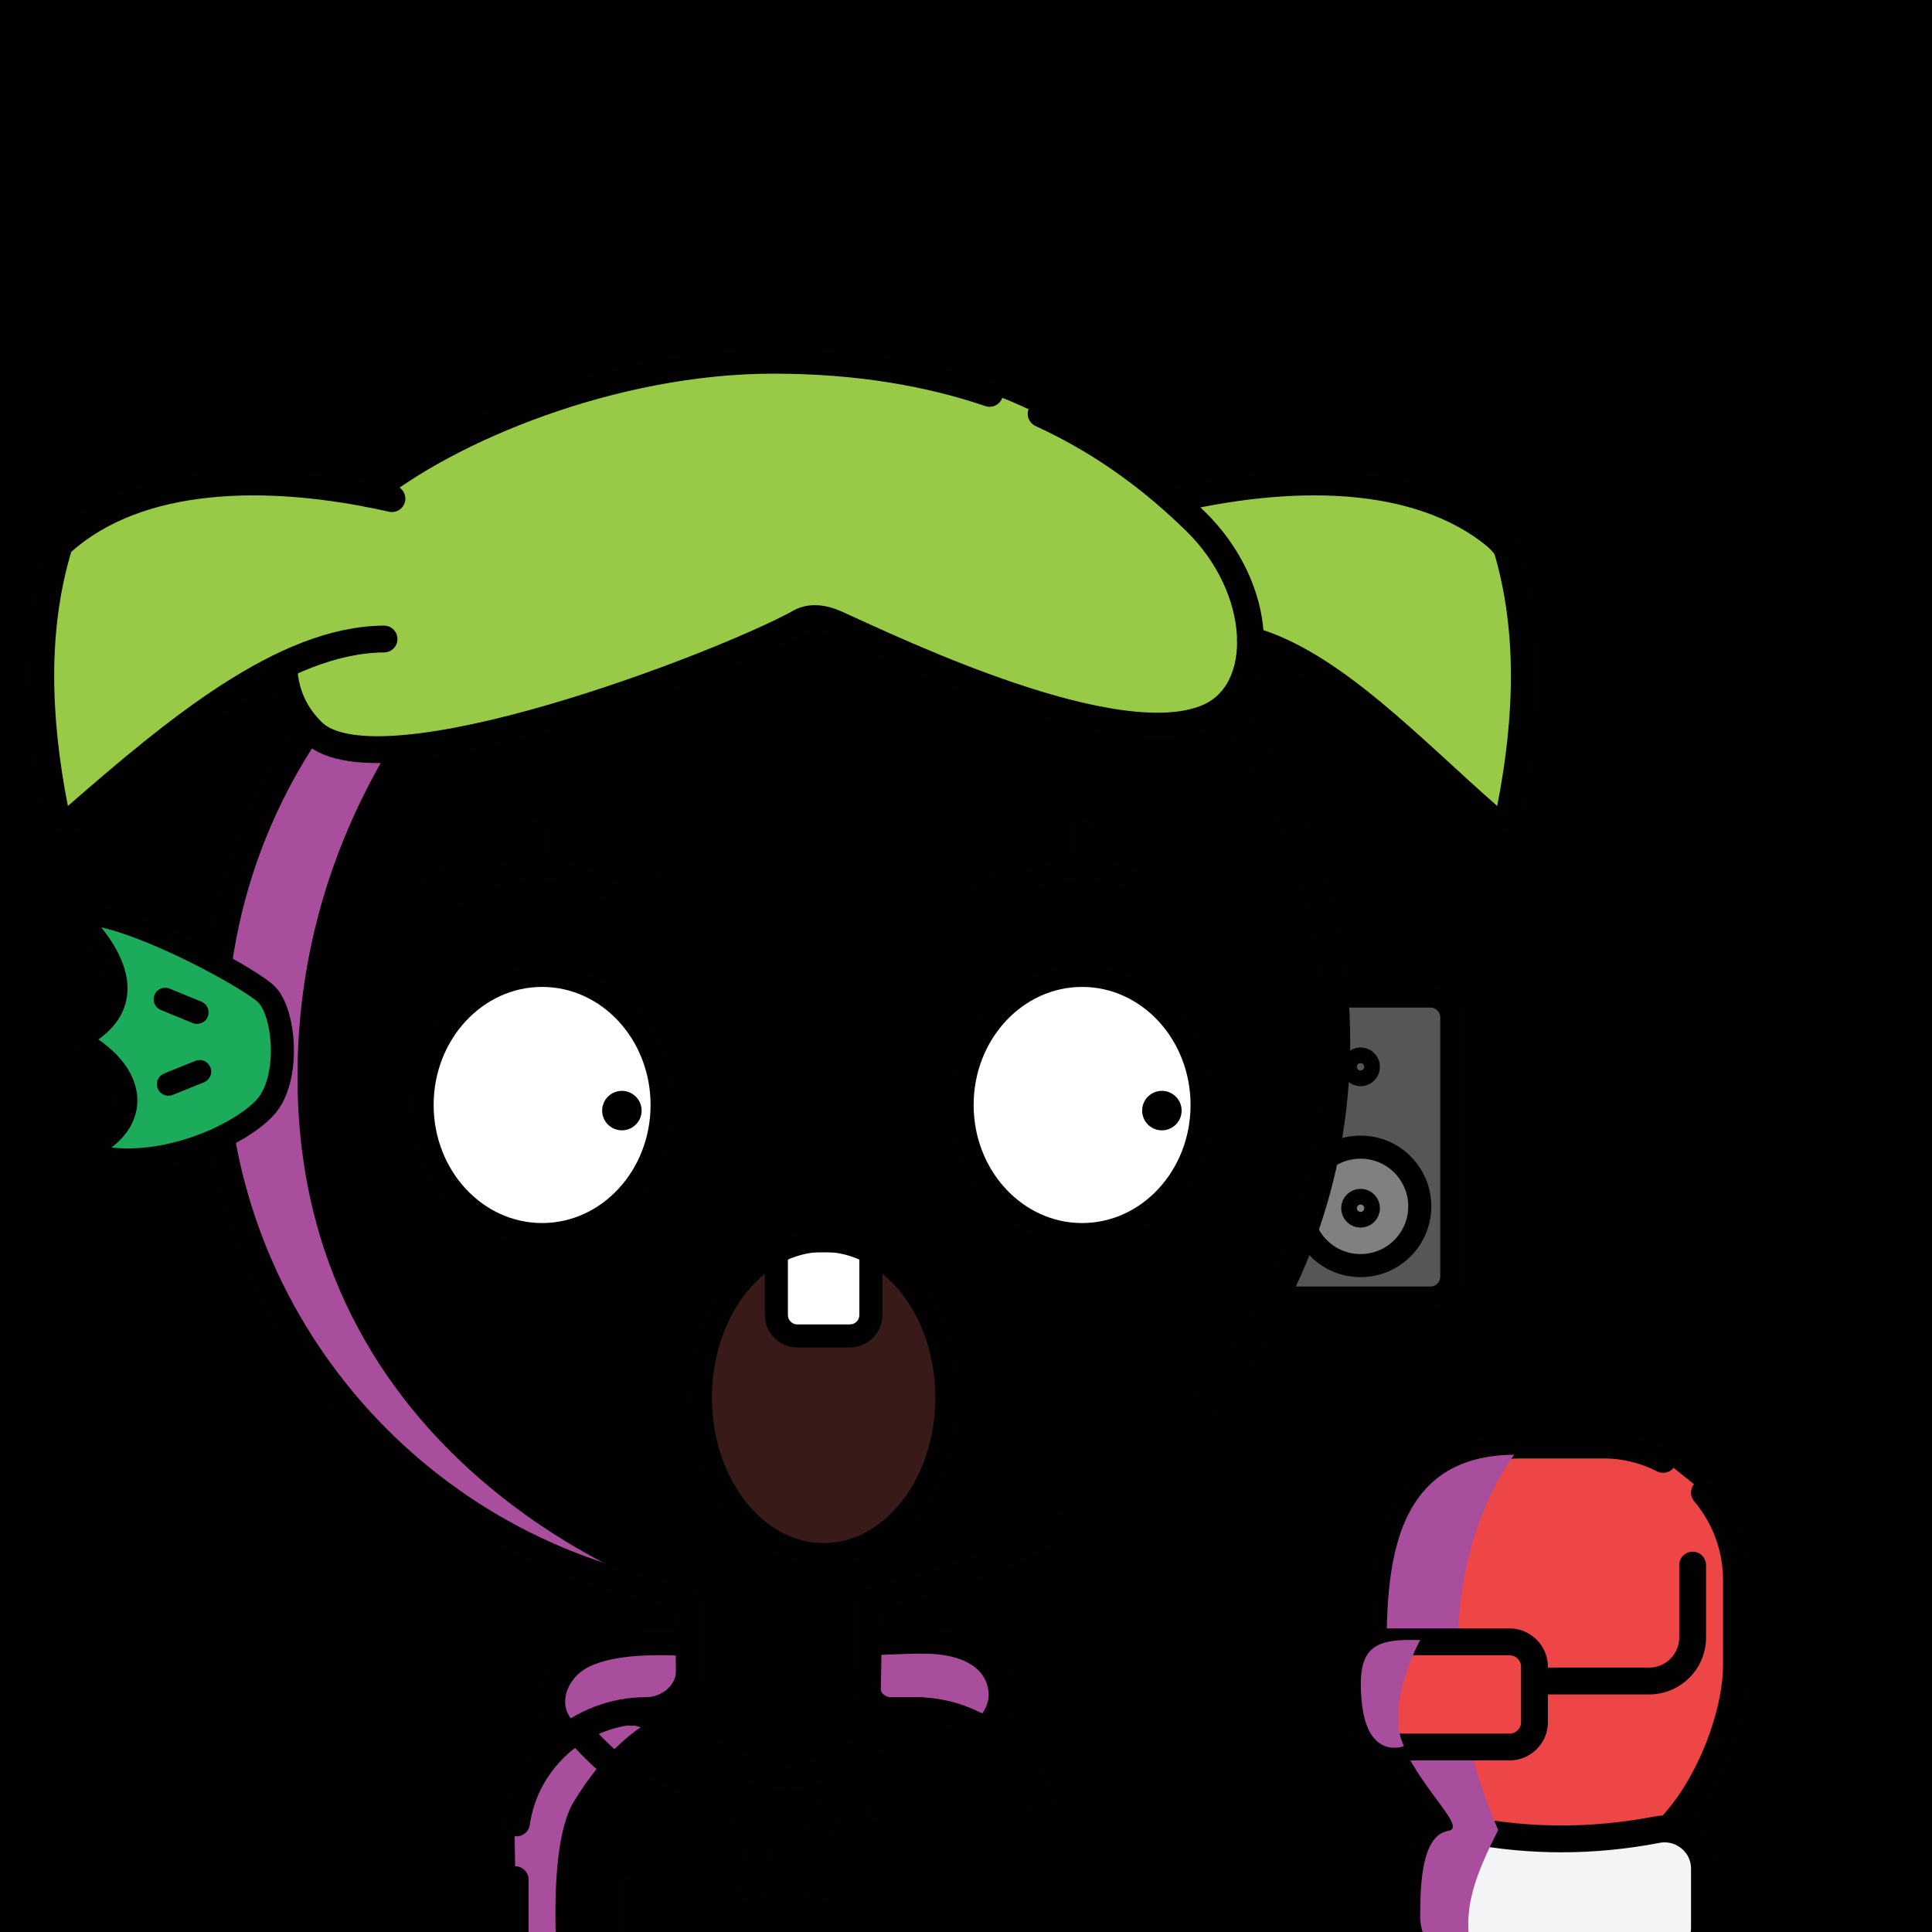 <svg version="1.1" xmlns="http://www.w3.org/2000/svg" xmlns:xlink="http://www.w3.org/1999/xlink" width="1080px" height="1080px"><style>.s{fill:none;stroke:#010101;stroke-width:15;stroke-linecap:round;stroke-linejoin:round;stroke-miterlimit:10}.sw{stroke:#fff}.t{stroke-width:10}.b{fill:#000}.w{fill:#fff}.sh{fill:#a94e9d78;mix-blend-mode:multiply}.hr{fill:#2B1912}#sc{clip-path:url(#bc)}.t{stroke:#66000080;stroke-width: 8}.bbg{fill:hsl(10deg 25% 52%)}.bsh{fill:#A94E9D7F;mix-blend-mode:multiply}.gl{fill:hsl(273deg 60% 60%)}.ht{fill:hsl(34deg 39% 50%)}.sht{fill:hsl(250deg 39% 50%)}.fg{transform: scaleX(-1.0) translateX(-1080px)}.hr{fill:#98CA48}#fc,#lf,#rf,#pp{transform:translate(76px, 195px) scale(0.86)}</style><rect x="0" y="0" style="fill:hsl(113deg 59% 73%)" width="1080" height="1080"/><g class="fg"><g id="rf"><g class="s"><path style="fill:#555655" d="M742,617h99.4c7.7,0,13.9-6.2,13.9-13.9V434.6c0-7.7-6.2-13.9-13.9-13.9H742c-7.7,0-13.9,6.2-13.9,13.9v168.5C728.2,610.8,734.4,617,742,617z"/><circle style="fill:#7F8080" cx="796" cy="557.4" r="38.5"/><circle cx="796" cy="466.7" r="5.1"/><circle cx="796" cy="558.6" r="5.1"/></g></g><path class="bbg" d="M385.89,878.33c0,0,3.11,58.67-7.71,71.02c-14.6,16.66-44.29-0.48-62.89,23.72s-25.56,39.49-25.7,55.93s0,99.56,0,99.56h295.51v-99.11c0,0,1.75-28.98-19.4-51.38c-21.14-22.4-79.07-14.04-79.81-24.18c-0.74-10.14,0-80.44,0-80.44L385.89,878.33z"/><circle class="bbg" cx="433.2" cy="583.66" r="315.49"/><path class="bsh" d="M355.86,277.86c0,0-192.19,109.8-189.52,328.47C169,825,378.18,891.52,378.18,891.52S119.13,830.33,118.33,593C117.51,345,355.86,277.86,355.86,277.86z"/><g class="s"><path d="M592.34,855.71"/><path d="M242.33,1079.57"/><path d="M226.81,1079.57"/><path d="M436.76,1125.54H289.87c0,0-0.15,0-0.29,0c0-2.16,0-4.32,0-4.32v-71.24"/><path d="M585.09,1125.54"/><line x1="353.59" y1="1125.54" x2="353.59" y2="1054.8"/><line x1="518.59" y1="1054.8" x2="518.59" y2="1125.55"/><path d="M290.32,1018.29c5.06-35.43,35.53-62.67,72.36-62.67h0c12.33,0,22.32-15.99,22.32-28.32h0.06l0-27.66c0-4.03-2.92-7.41-6.88-8.12c-148.69-26.28-261.27-157.15-259.02-313.9c2.45-170.06,141.71-308.25,311.78-309.45c174.5-1.23,316.34,139.86,316.34,314.07c0,153.37-109.6,281.67-254.95,309.21c-3.89,0.74-6.75,4.07-6.78,8.03l-0.34,44.27h-0.06c0,6.55,5.31,11.86,11.86,11.86H513c40.37,0,72.1,32.73,72.1,73.1c0,0,0,58.17,0,89.05c0,4.3-3.49,7.77-7.79,7.77H436.76"/></g><g class="s"><path style="fill:#EE4646" d="M952.8,834.4c11.2,13.3,17.9,30.5,17.9,48.9v47.4c0,27.4-14.9,67.3-37,90.6s-112.7,9.1-121.7-0.2c-11.5-11.9-20.7-28.4-27.2-45.1l-8.9-55l-0.7-37.6c0-40.9,33.2-75.6,74.1-75.6h47.4c11.8,0,23,2.9,33,8"/><path d="M946.2,874.9v40.5c0,13.4-10.9,24.3-24.3,24.3h-64.6"/><path style="fill:#F3F4F5" d="M934.9,1099.4c-41.2,8.6-82.2,8.6-123.2,0c-10.4-2.2-17.8-11.2-17.8-21.8v-32.9c0-14,12.8-24.4,26.5-21.8c35.2,6.8,70.5,6.7,105.9-0.1c13.7-2.6,26.5,7.8,26.5,21.8v32.9C952.8,1088.2,945.3,1097.2,934.9,1099.4z"/></g><path class="sh" d="M846.5,813.2c0,0-64.5,80.5-9,209.8c-15,29.5-21,48.2-13.5,73.7c-12.3,2.7-30.1-6-30.1-25.5s1.2-45.2,15.6-47.7s-34.5-36.3-34.4-83.9C775.3,892,770.3,813.7,846.5,813.2z"/><path class="s" style="fill:#EE4646" d="M843.8,976.6h-68.5c-7.7,0-14-6.3-14-14v-30.8c0-7.7,6.3-14,14-14h68.5c7.7,0,14,6.3,14,14v30.8C857.8,970.4,851.5,976.6,843.8,976.6z"/><path class="sh" d="M793.9,916.8c0,0-20.2,36.1-9.1,59.3c0,0-20.1,8.1-23.5-24.1C758,919.8,768.3,916.1,793.9,916.8z"/><path class="sht" d="M378.67,916.22c0,0-52.67-8-65,17.67c-12.33,25.67,2,36.89,2,36.89s-27.22,24.11-27.56,49.78s0.44,103.56,0.44,103.56l292.44,0.55c0,0,6.33-80.77,0-109.44s-36-49.33-36-49.33s14.33-12.33,12-24c0.44-29.78-64-28.44-69.78-22.22s-3.11,32,10.67,40.89c-9.99,12.34-43.92,31.57-57.33,31.56c-14.56-0.01-49.33-18.67-67.56-32C390.78,941,378.67,916.22,378.67,916.22z"/><path class="bsh" d="M486.78,917.89l1.78,36.44c0,0,25.33-2.67,48.44,6.22c23.11,8.89,35.11-14.67,18.67-29.33C539.22,916.56,486.78,917.89,486.78,917.89z"/><path class="bsh" d="M382.33,918.33c0,0-51-7-60,6.67s-18,24.33-9.33,46c-24.67,35-25.33,45.33-25.33,54.33c0,9,2,101,2,101l24-1c0,0-10.67-88.67,7-118c17.67-29.33,37-42.67,47-47.33S391.33,929.33,382.33,918.33z"/><g class="s"><path d="M435.42,1126.44H288.29c0,0-0.15,0-0.29,0c0-2.16,0-4.33,0-4.33v-71.36"/><path d="M585,1126.44"/><path d="M485.67,900.33l-0.78,44.02c0,6.56,6.32,11.88,12.88,11.88h14.01c40.44,0,73.22,32.78,73.22,73.22c0,0,0,58.26,0,89.2c0,4.31-3.49,7.79-7.8,7.79H435.42"/><path d="M288.74,1019.01c5.07-35.49,35.59-62.78,72.48-62.78h0c12.35,0,24.11-9.55,24.11-21.9L385,897.67"/><path d="M514.43,956.21c0,0-50.69,37.59-73.57,37.52c-30.39-0.09-74.4-38.63-87.57-36.51"/><line x1="519.03" y1="1054.48" x2="519.03" y2="1126.44"/><line x1="353.77" y1="1055.48" x2="353.77" y2="1123.72"/><path d="M487.33,917.67c21.36-0.17,42.59-3.87,59.33,6.37c16.28,9.96,18.2,31.54,3.64,43.15"/><path d="M377.71,917.93c-22.84-0.81-47.74,1.02-59.95,12.72c-10.75,10.3-14.19,27.98,0.37,39.6"/><path d="M463.64,1011.33c-9.92,17.55-8.54,27.03-6.1,45.23"/><path d="M414.05,1011.33c13.06,18.31,8.92,30.28,6.09,45.23"/><path d="M545.52,964.48c-17.25,22.73-35.08,38.59-53.54,46.85"/><path d="M322.7,967.19c16.41,19.05,36.28,35.12,64.35,44.14"/></g><g id="fc"><ellipse class="s w" cx="264" cy="491.5" rx="78" ry="84.24"/><path d="M315.86,482.32c-7.07,0-12.83,5.76-12.83,12.83c0,7.07,5.76,12.83,12.83,12.83c7.08,0,12.83-5.76,12.83-12.83C328.69,488.08,322.93,482.32,315.86,482.32z"/><ellipse style="fill:#381A19" cx="447" cy="681.65" rx="80.1" ry="102.13"/><path class="w" d="M477.71,587.31v40.68c0,7.53-6.11,13.64-13.64,13.64h-34.15c-7.53,0-13.64-6.11-13.64-13.64v-40.68"/><ellipse class="s" cx="447" cy="681.65" rx="80.1" ry="102.13"/><path class="s" d="M477.71,587.31v40.68c0,7.53-6.11,13.64-13.64,13.64h-34.15c-7.53,0-13.64-6.11-13.64-13.64v-40.68"/><ellipse class="s w" cx="615" cy="491.5" rx="78" ry="84.24"/><path d="M666.86,482.32c-7.07,0-12.83,5.76-12.83,12.83c0,7.07,5.76,12.83,12.83,12.83c7.08,0,12.83-5.76,12.83-12.83C679.69,488.08,673.93,482.32,666.86,482.32z"/><g class="s"><path d="M333.74,338.23l-17.39,19.25c-37.25-25.66-74.51-25.66-111.76,0l-14.28-19.25"/><line x1="260.47" y1="312.86" x2="260.89" y2="338.23"/><path d="M688.41,338.23l-17.39,19.25c-37.25-25.66-74.51-25.66-111.76,0l-14.28-19.25"/><line x1="615.14" y1="312.86" x2="615.56" y2="338.23"/></g></g><path class="hr" d="M450.2,345.84c0,0-184.91,78.97-250.31,73.23c-45.32-3.98-32.49-39.13-47.51-43.8L35.59,456.94c0,0-15.12-20.83-12.81-90.61c1.92-57.99,12.16-63.52,12.16-63.52s59.66-47.09,171.38-26.8c108.27-64.29,143.45-70.26,226.12-74.64c82.67-4.38,159.57,23.96,222.57,80.96c81.33-24.33,144.33-6.67,177.33,24s11.33,156.67,0,148.33c-70.67-53-118.33-105.33-137.67-92.33C686.6,419.06,618.06,422.68,450.2,345.84z"/><g class="s"><path d="M553.2,219.89c-33.05-11.22-72.77-18.5-120.76-18.51c-89.91-0.01-182.08,38.65-226.12,74.64"/><path d="M158.82,375.26c0.99,12.75,6.06,24.34,16.05,34.01c37.29,36.07,228.99-37.35,272.51-61.51c6.02-3.34,13.58-2,19.85,0.83c34.89,15.78,157.8,74.95,208.63,52.16c33.22-14.9,30.77-71.95-7.55-109.31c-20.51-20-48.07-42.57-86.31-60.11"/><path d="M214.67,357.22c-55.85,0.33-116.05,50.35-172.64,99.73c-4.19,3.65-10.26,1.1-11.42-4.84c-10.18-51.87-11.3-100.86,1.9-145.33c0.46-1.56,1.31-2.95,2.44-3.96c42.44-37.8,114.02-39.92,184.14-24.08"/><path d="M658.02,278.73c70.12-15.84,139.49-13.72,181.93,24.08c1.13,1.01,1.98,2.39,2.44,3.96c13.19,44.47,12.08,93.46,1.9,145.33c-1.17,5.94-7.23,8.5-11.42,4.84c-43.6-38.04-88.25-86.37-133.84-99.08"/></g><g id="lf"><g class="s"><path style="fill:#1CAA5B" d="M84,418.8c12.9,11.1,16.8,56,0,74.3s-65.2,40-106.4,32.7c-4.8-0.9-5.8-7.6-1.6-10.2c24.1-15.1,23.8-41-4.8-60.6c-4.2-2.9-4.3-9.1-0.1-12.1c25.1-17.8,18-42.6-3.8-67.3c-3.1-3.5-0.2-9,4.4-8.3C6.6,372.4,71.1,407.6,84,418.8z"/><line x1="39.7" y1="431.3" x2="19" y2="422.8"/><line x1="41.4" y1="469.8" x2="21.1" y2="478"/></g></g><g id="pp"></g></g></svg>